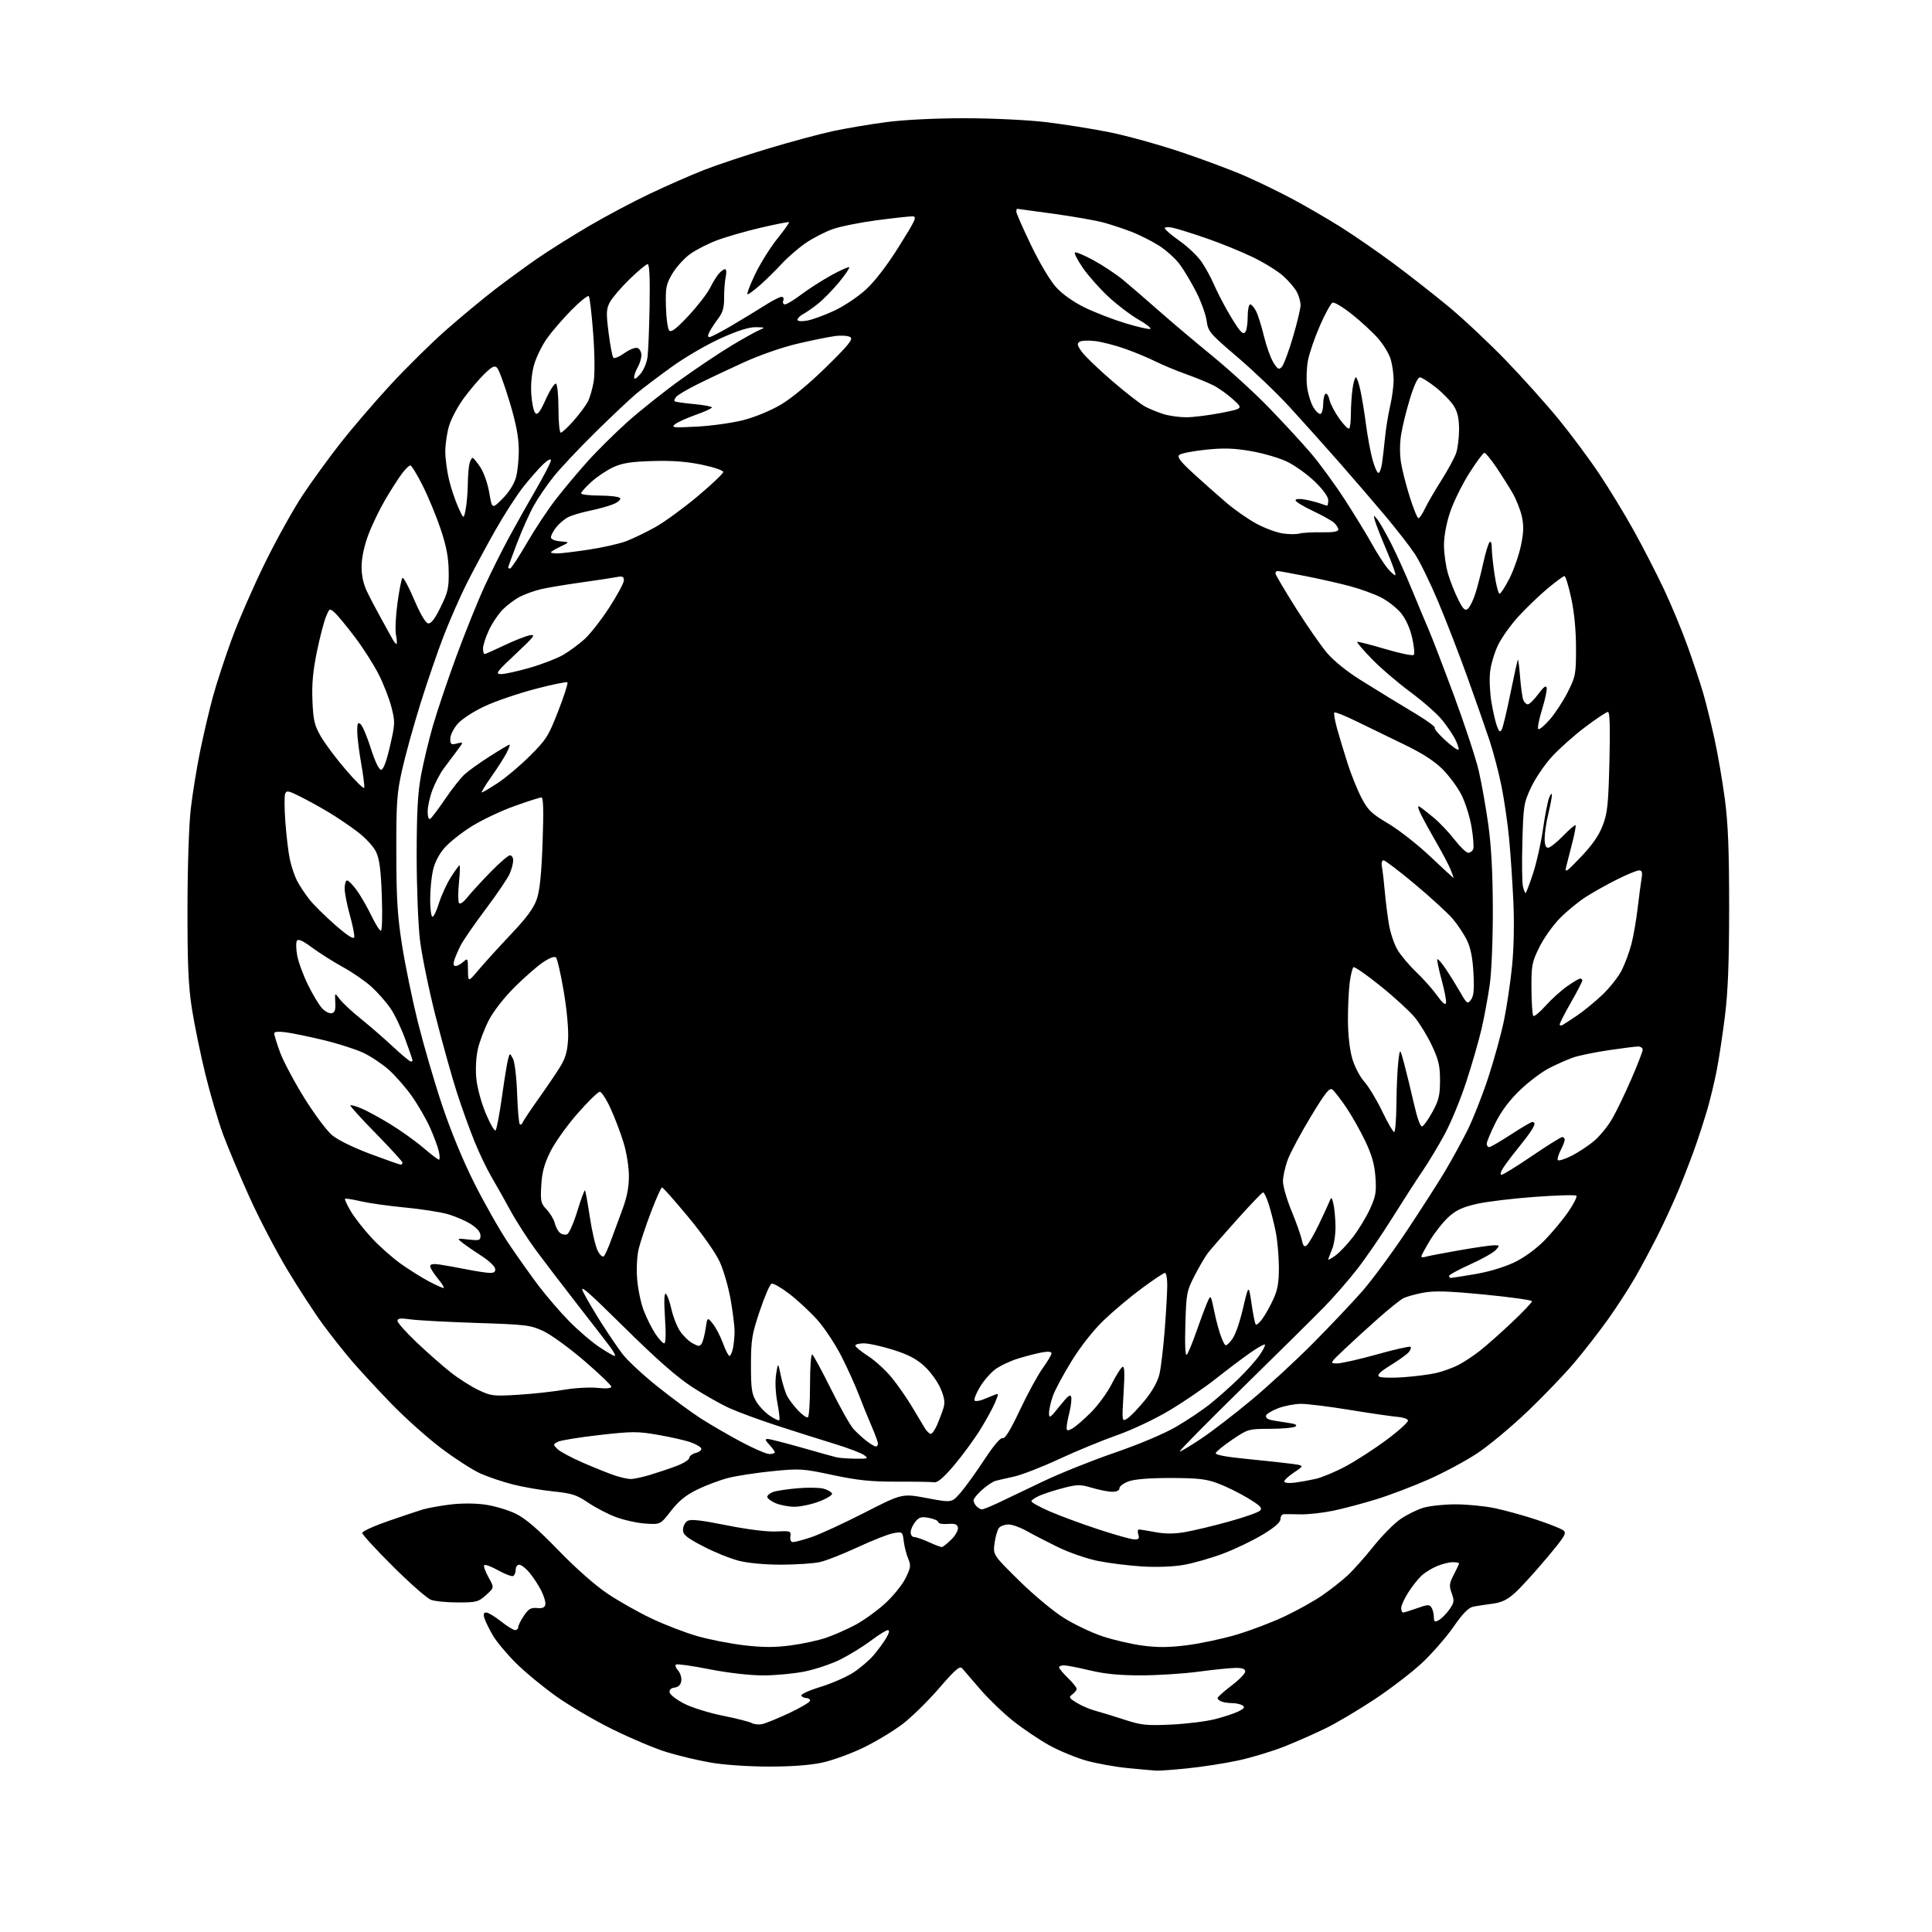 <?xml version="1.0" encoding="UTF-8" standalone="no"?>
<svg 
  version="1.1" 
  xmlns="http://www.w3.org/2000/svg" 
  xmlns:xlink="http://www.w3.org/1999/xlink" 
  xmlns:svg="http://www.w3.org/2000/svg"
  xmlns:rdf="http://www.w3.org/1999/02/22-rdf-syntax-ns#"
  xmlns:cc="http://creativecommons.org/ns#"
  xmlns:dc="http://purl.org/dc/elements/1.1/"
  viewBox="0 0 768 768"
  width="768"
  height="768"
>
<style>svg {background-color: white; }</style>"
<path stroke="none" fill="black" fill-rule="evenodd" d="M459.64,703.86C458.46,703.79 453.47,703.34 448.55,702.87C443.62,702.40 436.20,701.08 432.05,699.94C427.91,698.80 421.22,696.05 417.18,693.83C413.15,691.60 406.62,687.20 402.68,684.06C398.73,680.91 392.83,675.23 389.57,671.42C386.31,667.61 383.11,663.91 382.47,663.18C381.52,662.12 379.72,663.67 373.39,671.00C369.05,676.03 362.57,682.40 359.00,685.17C355.43,687.93 348.41,692.18 343.41,694.62C338.42,697.05 330.99,699.76 326.91,700.65C322.06,701.70 314.67,702.25 305.50,702.24C297.25,702.23 287.75,701.57 282.36,700.63C277.34,699.76 269.46,697.87 264.86,696.45C260.26,695.02 250.65,690.97 243.50,687.44C236.35,683.91 226.23,677.98 221.02,674.26C215.80,670.54 208.59,664.58 205.00,661.00C201.40,657.42 197.29,652.48 195.86,650.00C194.43,647.52 192.94,644.49 192.56,643.25C192.06,641.64 192.27,641.00 193.29,641.00C194.08,641.00 196.69,642.57 199.11,644.49C201.52,646.41 204.06,647.98 204.75,647.99C205.44,648.00 206.00,647.47 206.00,646.81C206.00,646.16 207.01,644.12 208.25,642.28C210.08,639.57 211.06,638.99 213.48,639.22C215.63,639.42 216.56,639.03 216.79,637.83C216.97,636.90 216.21,634.38 215.11,632.21C214.00,630.04 211.91,626.86 210.46,625.13C209.01,623.41 207.19,622.00 206.41,622.00C205.63,622.00 205.00,622.87 205.00,623.94C205.00,625.01 204.57,626.15 204.05,626.47C203.53,626.79 200.86,625.81 198.13,624.28C195.40,622.75 192.86,621.80 192.50,622.17C192.14,622.53 192.89,624.69 194.17,626.96C196.50,631.09 196.50,631.09 193.23,634.04C190.20,636.79 189.42,637.00 182.05,637.00C177.69,637.00 172.86,636.53 171.32,635.95C169.77,635.37 162.99,629.42 156.25,622.72C149.51,616.01 144.00,610.01 144.00,609.37C144.00,608.74 148.61,606.62 154.25,604.67C159.89,602.72 166.08,600.64 168.00,600.06C169.93,599.48 174.80,598.59 178.82,598.09C183.31,597.53 188.72,597.53 192.82,598.10C196.49,598.62 201.95,600.23 204.95,601.69C208.88,603.60 213.65,607.68 221.95,616.25C228.95,623.47 236.69,630.29 241.60,633.57C246.05,636.55 253.93,640.99 259.10,643.43C264.27,645.88 272.37,649.00 277.11,650.36C281.84,651.73 290.26,653.38 295.81,654.03C303.40,654.91 308.01,654.92 314.37,654.07C319.03,653.45 325.36,652.08 328.45,651.02C331.53,649.96 336.72,647.67 339.99,645.93C343.25,644.19 348.53,640.40 351.71,637.52C354.90,634.64 358.59,630.11 359.91,627.47C362.05,623.18 362.17,622.33 361.02,619.58C360.31,617.89 359.51,614.77 359.25,612.66C358.78,608.85 358.74,608.83 355.14,609.47C353.14,609.83 346.77,612.32 341.00,615.02C335.23,617.71 328.48,620.37 326.00,620.93C323.52,621.49 316.64,621.96 310.71,621.98C304.13,621.99 297.49,621.39 293.71,620.43C290.29,619.57 283.90,616.98 279.50,614.68C272.90,611.23 271.50,610.08 271.50,608.11C271.50,606.79 272.27,605.23 273.22,604.63C274.52,603.81 278.35,604.23 288.72,606.30C297.08,607.98 304.86,608.95 308.50,608.78C314.22,608.51 314.49,608.61 314.19,610.75C313.99,612.17 314.40,613.00 315.28,613.00C316.05,613.00 319.34,612.11 322.59,611.03C325.84,609.94 335.28,605.59 343.56,601.36C358.61,593.66 358.61,593.66 368.47,595.52C378.33,597.38 378.33,597.38 381.77,593.44C383.66,591.27 387.92,585.37 391.24,580.33C395.06,574.52 397.75,571.35 398.60,571.68C399.50,572.02 401.70,568.43 405.44,560.49C408.47,554.06 412.54,546.60 414.48,543.90C416.41,541.20 418.00,538.53 418.00,537.95C418.00,537.29 416.62,537.16 414.25,537.59C412.19,537.96 407.90,539.06 404.72,540.04C401.54,541.01 397.39,542.99 395.49,544.44C393.60,545.88 390.85,549.10 389.40,551.58C387.95,554.06 387.05,556.39 387.42,556.75C387.78,557.11 389.30,556.92 390.79,556.33C392.28,555.73 394.32,554.91 395.32,554.49C397.05,553.77 397.06,553.91 395.52,557.62C394.62,559.75 391.93,564.65 389.53,568.50C387.13,572.35 382.50,578.65 379.25,582.50C375.18,587.31 372.73,589.41 371.41,589.22C370.36,589.07 363.65,588.96 356.50,588.98C346.14,589.00 340.96,588.46 331.00,586.34C319.07,583.80 317.98,583.73 307.00,584.82C300.68,585.45 292.80,586.66 289.50,587.50C286.20,588.35 280.68,590.41 277.24,592.09C272.63,594.33 269.87,596.57 266.74,600.59C262.50,606.05 262.50,606.05 256.50,605.64C253.20,605.41 247.91,604.23 244.74,603.03C241.57,601.83 236.62,599.25 233.74,597.29C229.20,594.21 227.33,593.62 219.82,592.85C215.05,592.36 207.85,591.11 203.82,590.08C199.79,589.05 194.03,587.10 191.00,585.75C187.97,584.41 181.00,579.92 175.50,575.79C170.00,571.65 160.98,563.60 155.46,557.88C149.94,552.17 142.91,544.58 139.85,541.00C136.79,537.42 131.61,530.87 128.34,526.44C125.08,522.00 118.73,512.25 114.23,504.76C109.73,497.28 102.94,484.26 99.14,475.83C95.34,467.40 90.64,456.23 88.70,451.00C86.76,445.77 83.58,434.98 81.63,427.00C79.68,419.02 77.28,407.32 76.29,401.00C74.87,391.88 74.51,383.59 74.53,361.00C74.55,344.60 75.10,327.83 75.84,321.50C76.54,315.45 78.22,305.10 79.57,298.50C80.93,291.90 83.20,282.23 84.62,277.00C86.04,271.77 89.42,261.43 92.15,254.00C94.87,246.57 100.86,232.85 105.47,223.50C110.07,214.15 116.85,202.00 120.53,196.50C124.20,191.01 130.87,181.84 135.34,176.12C139.82,170.41 148.70,160.06 155.09,153.12C161.48,146.18 171.61,136.20 177.60,130.94C183.60,125.69 192.32,118.46 197.00,114.87C201.68,111.29 209.10,105.87 213.50,102.83C217.90,99.78 227.00,94.05 233.73,90.09C240.46,86.12 251.48,80.26 258.23,77.06C264.98,73.85 274.71,69.58 279.85,67.57C284.99,65.56 296.47,61.73 305.35,59.06C314.23,56.38 325.79,53.27 331.04,52.14C336.29,51.01 345.87,49.39 352.34,48.54C359.41,47.61 371.76,47.00 383.31,47.00C394.08,47.00 408.19,47.66 415.44,48.51C422.55,49.34 434.03,51.16 440.94,52.55C447.85,53.93 460.72,57.50 469.54,60.46C478.37,63.43 489.84,67.72 495.04,70.00C500.24,72.28 508.77,76.43 514.00,79.23C519.23,82.02 527.76,86.99 532.97,90.26C538.18,93.53 547.63,100.06 553.97,104.76C560.31,109.46 570.25,117.25 576.05,122.07C581.86,126.89 591.98,136.40 598.55,143.20C605.12,150.00 614.54,160.50 619.48,166.53C624.41,172.56 631.69,182.33 635.64,188.24C639.60,194.14 645.81,204.34 649.44,210.89C653.08,217.45 658.46,227.92 661.41,234.16C664.36,240.40 668.63,250.68 670.89,257.00C673.15,263.32 675.92,271.65 677.04,275.50C678.16,279.35 680.17,287.49 681.51,293.60C682.85,299.70 684.71,310.50 685.65,317.60C686.94,327.32 687.36,337.88 687.36,360.50C687.35,382.54 686.91,394.08 685.68,404.00C684.75,411.43 683.29,421.10 682.42,425.50C681.56,429.90 679.94,436.65 678.84,440.50C677.73,444.35 675.56,451.10 674.02,455.50C672.48,459.90 669.54,467.55 667.49,472.50C665.44,477.45 661.73,485.55 659.25,490.50C656.77,495.45 652.69,503.10 650.18,507.50C647.66,511.90 642.71,519.55 639.18,524.50C635.64,529.45 629.59,537.23 625.74,541.78C621.88,546.34 613.53,555.03 607.19,561.09C600.84,567.15 591.90,574.60 587.33,577.64C582.76,580.69 574.00,585.39 567.87,588.10C561.74,590.81 552.40,594.36 547.12,595.99C541.83,597.62 534.12,599.67 530.00,600.53C525.88,601.39 520.02,602.04 517.00,601.97C513.98,601.90 510.94,601.87 510.25,601.92C509.56,601.96 509.00,602.85 509.00,603.89C509.00,605.15 506.67,607.18 501.89,610.06C497.98,612.43 490.89,615.82 486.14,617.61C481.38,619.39 474.36,621.40 470.54,622.07C466.35,622.80 459.78,623.05 454.02,622.69C448.76,622.37 440.87,621.39 436.48,620.51C432.05,619.62 424.94,617.16 420.50,614.99C416.10,612.83 410.48,609.93 408.02,608.54C405.55,607.14 402.34,606.00 400.89,606.00C399.43,606.00 397.74,606.61 397.12,607.35C396.51,608.09 395.71,610.81 395.36,613.39C394.72,618.08 394.72,618.08 405.11,628.32C410.96,634.08 418.78,640.59 423.00,643.21C427.12,645.77 433.98,649.03 438.23,650.45C442.49,651.88 449.62,653.53 454.08,654.13C460.15,654.95 464.62,654.92 471.79,654.01C477.07,653.35 485.92,651.47 491.45,649.83C496.98,648.20 505.61,644.92 510.62,642.55C515.64,640.19 522.39,636.42 525.62,634.19C528.86,631.96 533.36,628.42 535.63,626.32C537.91,624.22 542.54,619.02 545.94,614.76C549.34,610.50 554.17,605.60 556.69,603.87C559.20,602.14 563.30,600.11 565.79,599.36C568.28,598.61 574.04,598.00 578.59,598.00C583.15,598.00 590.16,598.68 594.18,599.52C598.21,600.36 605.60,602.40 610.61,604.05C615.61,605.71 620.47,607.62 621.39,608.30C622.90,609.40 622.18,610.60 614.70,619.51C610.09,625.01 604.49,631.15 602.24,633.18C599.17,635.94 596.95,637.01 593.33,637.49C590.67,637.84 587.28,638.36 585.78,638.64C583.78,639.01 581.63,641.19 577.66,646.87C574.68,651.11 569.03,657.56 565.10,661.20C561.17,664.84 552.90,671.19 546.72,675.30C540.55,679.41 531.90,684.57 527.50,686.76C523.10,688.94 515.45,692.33 510.50,694.29C505.55,696.24 497.23,698.75 492.00,699.86C486.77,700.98 477.84,702.36 472.14,702.94C466.45,703.52 460.82,703.94 459.64,703.86zM303.00,685.35C304.38,685.06 309.21,683.08 313.75,680.96C318.29,678.83 322.00,676.62 322.00,676.05C322.00,675.47 321.35,675.00 320.56,675.00C319.77,675.00 318.85,674.57 318.53,674.05C318.21,673.52 321.58,671.97 326.04,670.61C330.49,669.24 336.37,666.69 339.09,664.94C341.82,663.19 345.50,660.05 347.28,657.97C349.05,655.89 351.31,652.79 352.31,651.09C353.47,649.10 353.70,648.00 352.94,648.00C352.30,648.00 349.22,649.91 346.11,652.25C342.99,654.59 337.53,657.94 333.97,659.71C330.41,661.48 324.03,663.61 319.79,664.46C315.55,665.31 308.13,666.00 303.29,666.00C298.06,665.99 289.46,665.01 282.06,663.56C275.22,662.21 269.22,661.36 268.74,661.66C268.26,661.96 268.61,663.02 269.52,664.02C270.42,665.02 271.01,666.88 270.83,668.17C270.61,669.72 269.72,670.61 268.19,670.83C266.68,671.04 265.99,671.72 266.20,672.80C266.37,673.70 268.99,675.70 272.01,677.25C275.03,678.79 281.93,680.94 287.33,682.02C292.74,683.11 297.92,684.42 298.83,684.94C299.75,685.46 301.62,685.65 303.00,685.35zM465.50,685.55C471.55,685.27 479.43,684.30 483.00,683.39C486.57,682.48 490.80,681.08 492.40,680.27C494.64,679.13 494.98,678.60 493.90,677.91C493.13,677.43 491.30,677.02 489.83,677.02C488.36,677.01 486.45,676.73 485.58,676.39C484.71,676.06 484.00,675.44 484.00,675.01C484.00,674.59 486.48,672.37 489.50,670.09C492.52,667.80 495.00,665.27 495.00,664.47C495.00,663.43 493.89,663.01 491.25,663.02C489.19,663.03 482.55,663.70 476.50,664.51C470.45,665.32 460.10,665.98 453.50,665.98C444.96,665.99 439.10,665.41 433.19,663.99C428.61,662.90 424.00,662.00 422.94,662.00C421.87,662.00 421.00,662.36 421.00,662.80C421.00,663.25 422.57,665.13 424.50,667.00C426.43,668.87 428.00,670.82 428.00,671.34C428.00,671.85 427.23,672.84 426.29,673.53C424.75,674.66 424.92,674.98 428.04,676.90C429.94,678.07 433.30,679.50 435.50,680.08C437.70,680.67 442.88,682.25 447.00,683.60C453.68,685.78 455.71,686.00 465.50,685.55zM571.93,644.04C572.99,643.47 574.86,641.60 576.09,639.88C578.08,637.08 578.18,636.40 577.08,633.34C575.99,630.34 576.10,629.42 577.92,625.93C579.06,623.73 580.00,621.73 580.00,621.47C580.00,621.21 578.86,621.00 577.47,621.00C576.08,621.00 573.27,621.70 571.23,622.55C569.19,623.40 566.45,625.09 565.12,626.30C563.80,627.51 561.43,630.50 559.86,632.95C558.29,635.39 557.00,638.20 557.00,639.20C557.00,640.19 557.34,641.00 557.75,641.00C558.16,641.01 560.66,640.23 563.31,639.29C567.50,637.79 568.23,637.75 569.04,639.03C569.55,639.84 569.98,641.53 569.98,642.79C570.00,644.73 570.29,644.92 571.93,644.04zM374.33,614.98C374.78,614.99 376.50,613.65 378.15,612.00C379.82,610.34 380.99,608.23 380.79,607.25C380.51,605.89 379.60,605.57 376.71,605.79C374.67,605.95 373.00,605.64 373.00,605.09C373.00,604.54 371.35,603.78 369.33,603.40C366.24,602.82 365.36,603.07 363.83,604.97C362.82,606.21 362.00,608.07 362.00,609.11C362.00,610.15 362.63,611.00 363.39,611.00C364.16,611.00 366.74,611.89 369.14,612.98C371.54,614.07 373.87,614.97 374.33,614.98zM450.82,611.93C452.69,611.99 453.01,611.62 452.50,610.00C452.15,608.90 452.26,608.00 452.75,608.00C453.24,608.00 456.18,608.47 459.30,609.05C463.31,609.79 466.79,609.77 471.23,609.00C474.68,608.39 482.45,606.53 488.50,604.85C494.55,603.18 500.10,601.23 500.84,600.53C501.94,599.48 501.10,598.60 496.08,595.55C492.72,593.51 487.39,590.88 484.24,589.70C479.48,587.92 476.29,587.55 465.50,587.53C457.18,587.51 451.15,587.98 448.75,588.83C446.69,589.56 445.00,590.80 445.00,591.58C445.00,592.47 443.95,593.00 442.18,593.00C440.63,593.00 437.02,592.30 434.15,591.45C429.47,590.06 428.32,590.06 423.01,591.42C419.75,592.25 415.49,593.60 413.54,594.42C411.60,595.23 410.00,596.29 410.00,596.77C410.00,597.25 413.26,599.06 417.25,600.79C421.24,602.53 429.90,605.73 436.50,607.90C443.10,610.08 449.54,611.89 450.82,611.93zM390.35,600.00C390.87,600.00 393.82,598.81 396.90,597.36C399.98,595.91 407.90,592.13 414.50,588.95C421.10,585.78 433.93,580.63 443.00,577.51C452.80,574.14 462.75,569.94 467.50,567.18C471.90,564.62 477.98,560.55 481.00,558.13C484.02,555.72 489.10,551.21 492.28,548.12C495.47,545.03 499.25,540.80 500.68,538.73C502.12,536.66 503.08,534.75 502.81,534.48C502.55,534.22 499.90,535.71 496.92,537.80C493.94,539.88 487.82,544.50 483.32,548.06C478.82,551.62 470.50,557.30 464.82,560.69C458.98,564.17 449.95,568.44 444.00,570.52C438.23,572.54 427.88,576.81 421.00,580.00C414.12,583.20 406.02,586.34 403.00,586.99C399.98,587.64 396.68,588.40 395.68,588.68C394.69,588.95 392.32,590.53 390.43,592.19C388.55,593.85 387.00,595.75 387.00,596.40C387.00,597.06 387.54,598.14 388.20,598.80C388.86,599.46 389.83,600.00 390.35,600.00zM315.71,598.96C313.40,598.94 310.04,598.29 308.25,597.51C306.46,596.73 305.00,595.61 305.00,595.02C305.00,594.43 306.01,593.57 307.25,593.11C308.49,592.64 312.88,591.97 317.00,591.61C321.12,591.25 325.82,591.33 327.43,591.78C329.05,592.24 330.54,593.11 330.74,593.71C330.94,594.32 328.59,595.76 325.52,596.91C322.44,598.06 318.03,598.98 315.71,598.96zM514.77,589.37C516.82,589.10 520.52,588.43 523.00,587.88C525.48,587.32 530.88,585.06 535.00,582.85C539.12,580.63 546.46,575.88 551.29,572.28C556.12,568.68 559.91,565.24 559.71,564.62C559.51,564.00 557.58,563.37 555.42,563.21C553.27,563.04 544.77,561.81 536.54,560.46C528.31,559.11 519.54,558.02 517.04,558.05C514.54,558.08 510.51,558.87 508.08,559.80C505.65,560.74 503.49,562.02 503.28,562.67C503.06,563.31 503.70,564.06 504.69,564.33C505.69,564.61 508.71,565.13 511.42,565.50C514.88,565.97 515.92,566.44 514.92,567.07C514.14,567.57 509.60,567.98 504.84,567.98C496.32,568.00 496.08,568.07 489.89,572.25C486.44,574.59 483.45,577.00 483.27,577.61C483.04,578.34 487.30,579.14 495.71,579.96C502.75,580.65 510.75,581.52 513.50,581.89C518.50,582.57 518.50,582.57 514.27,585.41C511.94,586.97 510.26,588.61 510.53,589.06C510.81,589.50 512.72,589.65 514.77,589.37zM250.57,587.93C251.71,587.97 255.08,587.28 258.07,586.39C261.06,585.50 265.86,583.90 268.75,582.82C271.64,581.74 274.00,580.26 274.00,579.54C274.00,578.81 275.16,577.93 276.57,577.57C277.99,577.22 278.97,576.42 278.76,575.79C278.56,575.17 276.61,574.05 274.44,573.29C272.27,572.54 266.47,571.22 261.54,570.37C253.38,568.96 251.29,568.97 238.14,570.46C230.19,571.36 222.81,572.57 221.73,573.15C219.80,574.18 219.80,574.24 221.63,576.05C222.66,577.06 227.32,579.55 232.00,581.57C236.68,583.60 242.30,585.84 244.50,586.56C246.70,587.28 249.43,587.90 250.57,587.93zM340.00,579.85C345.09,579.93 345.35,579.82 343.52,578.44C342.43,577.62 337.03,575.57 331.52,573.89C326.01,572.21 315.88,569.00 309.00,566.76C302.12,564.52 293.64,561.40 290.15,559.84C286.65,558.27 279.90,554.46 275.15,551.37C269.09,547.43 260.99,540.31 248.14,527.62C233.01,512.69 230.15,510.25 231.91,513.75C233.08,516.09 236.26,521.49 238.96,525.75C241.67,530.01 245.44,535.58 247.35,538.11C249.25,540.65 255.47,546.45 261.16,551.01C266.85,555.56 274.62,561.30 278.43,563.76C282.25,566.21 289.49,570.42 294.52,573.11C299.55,575.80 304.64,578.00 305.83,578.00C307.02,578.00 308.00,577.69 308.00,577.31C308.00,576.94 307.02,575.59 305.83,574.31C304.23,572.62 304.04,572.00 305.11,572.00C305.91,572.00 311.95,573.54 318.53,575.41C325.11,577.29 331.40,579.04 332.50,579.30C333.60,579.56 336.98,579.81 340.00,579.85zM468.97,577.00C469.46,577.00 473.39,574.64 477.69,571.75C481.99,568.86 490.90,562.00 497.50,556.50C504.10,551.01 515.08,540.88 521.91,534.00C528.73,527.13 537.56,517.80 541.53,513.27C545.51,508.74 553.54,497.83 559.39,489.02C565.24,480.21 572.10,469.52 574.62,465.25C577.15,460.99 581.03,453.90 583.24,449.50C585.46,445.10 589.22,435.60 591.59,428.39C593.96,421.17 596.81,410.82 597.91,405.39C599.01,399.95 600.44,390.32 601.07,384.00C601.77,377.11 601.98,366.89 601.59,358.50C601.24,350.80 600.48,339.55 599.91,333.50C599.34,327.45 597.98,318.04 596.88,312.59C595.79,307.14 593.61,298.81 592.03,294.09C590.46,289.37 586.50,278.07 583.24,269.00C579.98,259.93 574.75,246.43 571.62,239.00C568.49,231.57 564.36,223.13 562.44,220.23C560.52,217.33 555.28,210.58 550.80,205.23C546.31,199.88 537.90,190.10 532.10,183.50C526.29,176.90 517.50,167.09 512.56,161.71C507.62,156.32 498.33,147.44 491.93,141.98C480.87,132.55 480.25,131.81 479.66,127.54C479.32,125.06 477.50,119.99 475.62,116.27C473.73,112.55 470.78,107.57 469.07,105.22C467.35,102.87 463.59,99.46 460.72,97.65C457.85,95.84 453.02,93.40 450.00,92.22C446.98,91.05 442.02,89.40 439.00,88.55C435.98,87.70 427.00,86.11 419.06,85.01C411.12,83.90 404.48,83.00 404.31,83.00C404.14,83.00 404.00,83.52 404.00,84.16C404.00,84.79 406.67,90.84 409.93,97.61C413.42,104.84 417.55,111.73 419.95,114.33C422.43,117.02 426.88,120.15 431.27,122.28C435.25,124.22 442.45,127.00 447.29,128.47C452.12,129.94 456.59,130.97 457.23,130.76C457.87,130.54 455.78,128.88 452.59,127.05C449.40,125.22 443.96,121.09 440.51,117.86C437.06,114.64 432.54,109.52 430.45,106.50C428.37,103.47 426.95,100.72 427.29,100.38C427.63,100.04 430.96,101.43 434.70,103.47C438.44,105.51 443.75,109.04 446.50,111.31C449.25,113.59 455.59,119.06 460.59,123.47C465.59,127.89 475.16,135.97 481.86,141.44C488.56,146.90 498.66,156.13 504.30,161.94C509.94,167.75 517.44,175.88 520.97,180.00C524.50,184.12 530.60,192.45 534.51,198.50C538.43,204.55 543.30,212.51 545.34,216.19C547.37,219.88 550.21,224.28 551.64,225.99C553.08,227.69 554.46,228.88 554.71,228.62C554.97,228.37 553.39,223.96 551.21,218.83C549.03,213.70 546.95,208.38 546.57,207.00C545.91,204.56 545.93,204.54 547.53,206.50C548.43,207.60 550.93,211.99 553.10,216.25C555.26,220.52 559.00,228.84 561.42,234.75C563.84,240.66 566.80,247.75 568.00,250.50C569.20,253.25 573.69,264.95 577.98,276.50C582.26,288.05 586.70,301.55 587.85,306.50C588.99,311.45 590.70,321.12 591.65,328.00C592.82,336.44 593.39,347.32 593.42,361.50C593.45,373.43 592.91,386.39 592.19,391.50C591.48,396.45 590.02,404.32 588.94,409.00C587.85,413.68 585.13,423.12 582.88,430.00C580.64,436.88 576.78,446.24 574.31,450.82C571.84,455.39 567.92,461.91 565.60,465.32C563.27,468.72 557.85,477.12 553.55,484.00C549.25,490.88 542.93,500.10 539.50,504.50C536.07,508.90 530.17,515.67 526.38,519.55C522.60,523.42 507.93,537.93 493.78,551.80C479.64,565.66 468.47,577.00 468.97,577.00zM348.13,575.00C348.61,575.00 349.00,574.49 349.00,573.88C349.00,573.26 347.90,570.22 346.56,567.13C345.21,564.03 342.90,558.35 341.43,554.50C339.95,550.65 336.78,543.65 334.38,538.95C331.97,534.25 327.72,527.84 324.92,524.69C322.11,521.55 317.14,516.92 313.87,514.40C310.59,511.88 307.37,510.03 306.71,510.28C306.04,510.54 303.93,515.42 302.02,521.12C298.89,530.44 298.54,532.62 298.52,542.50C298.50,551.82 298.81,554.04 300.55,557.00C301.68,558.92 304.12,561.51 305.96,562.75C307.81,564.00 309.53,564.81 309.78,564.55C310.04,564.30 309.69,561.14 309.01,557.54C308.26,553.59 308.07,549.11 308.52,546.25C309.27,541.50 309.27,541.50 310.43,547.00C311.07,550.02 312.19,553.62 312.92,555.00C313.64,556.38 315.61,558.94 317.28,560.71C318.95,562.48 320.70,563.69 321.16,563.40C321.62,563.12 322.00,557.26 322.00,550.38C322.00,543.41 322.39,538.12 322.88,538.43C323.37,538.73 326.73,544.94 330.36,552.24C333.98,559.53 337.98,566.62 339.23,568.00C340.48,569.38 342.80,571.51 344.39,572.75C345.97,573.99 347.66,575.00 348.13,575.00zM370.01,570.00C370.54,570.00 371.70,568.31 372.59,566.25C373.47,564.19 374.59,561.20 375.07,559.61C375.72,557.45 375.42,555.52 373.86,551.89C372.71,549.22 369.85,545.27 367.49,543.10C364.34,540.20 361.06,538.47 355.05,536.58C350.57,535.16 345.34,534.00 343.45,534.00C341.55,534.00 340.00,534.40 340.00,534.90C340.00,535.39 342.28,537.25 345.06,539.04C347.85,540.83 352.09,544.70 354.50,547.66C356.90,550.61 360.54,555.83 362.57,559.26C364.61,562.69 366.90,566.51 367.66,567.75C368.42,568.99 369.48,570.00 370.01,570.00zM426.22,567.88C427.43,567.23 430.77,564.36 433.62,561.51C436.47,558.66 440.19,553.58 441.88,550.23C443.57,546.89 445.49,543.82 446.14,543.41C447.04,542.86 447.15,545.40 446.63,553.98C445.95,565.28 445.95,565.28 448.22,563.79C449.48,562.97 452.60,559.71 455.18,556.54C458.17,552.85 460.24,549.11 460.92,546.14C461.51,543.59 462.44,535.70 463.00,528.60C463.55,521.51 464.00,513.52 464.00,510.85C464.00,508.18 463.59,506.00 463.09,506.00C462.58,506.00 458.42,508.77 453.84,512.17C449.25,515.56 442.45,521.27 438.72,524.86C434.62,528.81 429.59,535.19 425.99,541.02C422.71,546.32 419.35,552.59 418.52,554.95C417.68,557.32 417.00,560.38 417.00,561.76C417.00,563.99 417.47,563.67 421.25,558.93C424.49,554.85 425.57,554.02 425.84,555.40C426.03,556.39 425.69,559.16 425.09,561.54C424.49,563.93 424.00,566.60 424.00,567.48C424.00,568.81 424.36,568.88 426.22,567.88zM206.00,554.44C211.78,554.09 219.95,553.19 224.16,552.46C228.37,551.73 234.33,551.39 237.41,551.70C241.00,552.07 243.00,551.91 243.00,551.23C243.00,550.66 238.16,546.03 232.25,540.94C226.34,535.86 219.03,530.55 216.00,529.13C210.84,526.73 209.19,526.53 189.50,525.89C177.95,525.52 166.14,524.88 163.25,524.48C159.18,523.91 158.00,524.04 158.00,525.07C158.00,525.80 161.49,529.71 165.75,533.74C170.01,537.78 176.07,543.11 179.21,545.57C182.35,548.04 187.30,551.19 190.21,552.57C195.18,554.94 196.14,555.05 206.00,554.44zM558.00,547.46C562.67,547.12 568.52,546.36 571.00,545.77C573.48,545.19 577.30,543.81 579.50,542.72C581.70,541.63 585.74,538.96 588.47,536.80C591.20,534.63 596.94,529.54 601.22,525.47C605.50,521.41 609.00,517.72 609.00,517.27C609.00,516.82 600.56,515.63 590.24,514.63C575.63,513.21 570.21,513.04 565.74,513.87C562.58,514.46 558.98,515.47 557.75,516.13C556.51,516.79 552.15,520.30 548.05,523.92C543.96,527.54 537.88,533.08 534.55,536.23C528.53,541.93 528.52,541.96 531.50,541.98C533.15,541.99 540.27,540.38 547.32,538.41C554.38,536.43 560.41,535.07 560.72,535.38C561.03,535.70 560.70,536.65 560.00,537.51C559.29,538.36 556.05,540.70 552.81,542.70C548.59,545.30 547.29,546.58 548.21,547.21C548.92,547.69 553.33,547.80 558.00,547.46zM244.36,539.00C244.84,539.00 243.97,537.31 242.42,535.25C240.87,533.19 235.05,525.65 229.48,518.50C223.91,511.35 216.61,501.80 213.26,497.28C209.91,492.76 205.27,485.56 202.94,481.28C200.61,477.00 197.25,471.02 195.46,468.00C193.67,464.98 190.64,458.68 188.72,454.00C186.81,449.32 183.61,440.45 181.62,434.28C179.63,428.10 175.80,414.38 173.11,403.78C170.42,393.17 167.64,379.55 166.92,373.50C166.21,367.45 165.63,352.38 165.63,340.00C165.64,323.16 166.07,315.20 167.34,308.34C168.27,303.30 170.39,294.45 172.04,288.67C173.70,282.90 177.92,270.37 181.43,260.83C184.94,251.30 189.99,238.78 192.66,233.00C195.33,227.22 199.72,218.45 202.41,213.50C205.09,208.55 209.93,199.96 213.15,194.41C216.37,188.86 219.00,183.71 219.00,182.97C219.00,182.19 217.71,182.85 215.91,184.56C214.21,186.18 210.67,190.20 208.05,193.50C205.43,196.80 200.35,204.69 196.76,211.04C193.17,217.39 188.10,226.83 185.48,232.03C182.87,237.23 178.78,246.55 176.39,252.73C174.00,258.91 169.83,271.06 167.12,279.74C164.41,288.41 161.14,300.23 159.85,306.00C157.76,315.35 157.50,318.96 157.54,339.00C157.57,357.41 157.99,364.13 159.86,375.96C161.12,383.91 163.95,397.64 166.15,406.46C168.36,415.28 172.62,429.93 175.64,439.00C179.01,449.15 183.93,461.12 188.43,470.10C192.45,478.13 198.58,488.93 202.04,494.10C205.51,499.27 210.95,506.95 214.14,511.16C217.34,515.37 222.81,521.72 226.31,525.27C229.81,528.82 235.10,533.36 238.07,535.36C241.04,537.36 243.87,539.00 244.36,539.00zM289.98,539.00C290.40,539.00 291.03,537.59 291.38,535.88C291.72,534.16 292.00,531.12 292.00,529.12C292.00,527.13 291.29,521.49 290.44,516.59C289.58,511.69 287.63,504.94 286.10,501.59C284.50,498.06 279.22,490.56 273.57,483.75C268.21,477.29 263.52,472.01 263.16,472.02C262.80,472.03 260.84,476.42 258.80,481.77C256.77,487.12 254.57,493.67 253.92,496.33C253.22,499.13 252.95,504.17 253.27,508.33C253.57,512.27 254.73,517.92 255.86,520.88C256.99,523.84 259.06,528.00 260.47,530.13C261.88,532.26 263.47,534.00 264.02,534.00C264.65,534.00 264.77,530.33 264.34,523.84C263.91,517.22 264.02,513.90 264.67,514.30C265.22,514.63 266.21,517.38 266.89,520.39C267.56,523.41 269.11,527.35 270.33,529.16C271.55,530.97 273.78,533.14 275.30,533.97C277.66,535.28 278.18,535.30 278.94,534.08C279.42,533.31 280.13,530.61 280.51,528.09C281.20,523.51 281.20,523.51 283.41,526.29C284.63,527.82 286.43,531.30 287.42,534.03C288.40,536.77 289.55,539.00 289.98,539.00zM471.78,538.50C472.30,537.95 473.98,533.92 475.50,529.54C477.03,525.16 478.96,519.98 479.78,518.04C481.29,514.50 481.29,514.50 482.72,521.45C483.50,525.28 484.82,530.00 485.64,531.95C487.13,535.50 487.13,535.50 489.42,532.87C490.87,531.20 492.55,526.65 494.04,520.37C496.37,510.50 496.37,510.50 497.50,518.23C498.12,522.48 498.88,526.22 499.20,526.53C499.52,526.85 500.75,525.76 501.93,524.10C503.11,522.44 505.05,518.93 506.25,516.29C507.92,512.60 508.41,509.66 508.37,503.50C508.34,499.10 507.77,492.80 507.09,489.50C506.42,486.20 505.19,481.36 504.36,478.75C503.52,476.14 502.51,474.00 502.12,474.00C501.72,474.00 497.07,478.84 491.78,484.75C486.49,490.66 481.29,496.62 480.22,498.00C479.14,499.38 476.76,503.43 474.92,507.00C471.72,513.22 471.56,514.07 471.20,526.50C470.96,534.74 471.17,539.13 471.78,538.50zM176.31,512.00C176.77,512.00 175.76,510.32 174.07,508.27C172.38,506.22 171.00,504.00 171.00,503.34C171.00,502.51 172.18,502.30 174.75,502.67C176.81,502.97 181.65,503.84 185.50,504.60C189.35,505.37 193.55,506.00 194.82,506.00C196.50,506.00 197.05,505.51 196.81,504.25C196.63,503.29 194.23,501.06 191.49,499.30C188.75,497.54 185.38,495.22 184.00,494.15C181.50,492.19 181.50,492.19 186.25,492.73C190.59,493.21 191.00,493.08 191.00,491.14C191.00,489.77 189.63,488.16 187.12,486.58C184.98,485.23 180.82,483.44 177.87,482.61C174.92,481.78 167.29,480.60 160.93,480.00C154.56,479.40 146.69,478.28 143.44,477.53C140.18,476.77 137.35,476.32 137.14,476.53C136.93,476.74 137.95,478.94 139.40,481.42C140.86,483.91 144.59,488.69 147.70,492.05C150.81,495.41 156.09,500.09 159.43,502.45C162.77,504.81 167.75,507.93 170.49,509.37C173.24,510.82 175.86,512.00 176.31,512.00zM576.75,508.00C577.16,508.00 581.55,507.30 586.50,506.46C591.87,505.55 598.12,503.66 602.00,501.79C606.00,499.86 610.62,496.49 614.00,493.04C617.02,489.95 621.26,484.85 623.42,481.71C625.57,478.57 627.02,475.69 626.64,475.31C626.27,474.93 618.80,475.14 610.06,475.78C601.32,476.42 590.93,477.67 586.97,478.58C581.49,479.82 578.84,481.05 575.89,483.72C573.75,485.65 570.43,489.82 568.50,492.99C566.58,496.17 565.00,499.07 565.00,499.45C565.00,499.83 565.79,499.89 566.75,499.58C567.71,499.28 573.67,498.13 580.00,497.03C586.33,495.92 592.58,495.02 593.90,495.01C596.21,495.00 596.24,495.08 594.58,496.91C593.62,497.97 589.06,500.54 584.42,502.62C579.79,504.71 576.00,506.77 576.00,507.21C576.00,507.64 576.34,508.00 576.75,508.00zM530.85,499.11C532.41,497.99 535.54,494.68 537.81,491.75C540.07,488.82 543.12,483.80 544.58,480.60C546.89,475.56 547.19,473.84 546.76,467.94C546.40,462.89 545.35,459.16 542.71,453.61C540.76,449.49 537.37,443.49 535.18,440.27C533.00,437.05 530.55,433.87 529.75,433.20C528.52,432.18 527.14,433.88 521.11,443.81C517.17,450.31 513.06,457.97 511.97,460.83C510.89,463.68 510.00,467.62 510.00,469.57C510.00,471.52 511.52,476.80 513.38,481.31C515.24,485.81 517.08,490.98 517.47,492.80C518.02,495.37 518.47,495.86 519.49,495.01C520.21,494.41 522.37,490.68 524.28,486.71C526.19,482.74 528.10,478.60 528.53,477.50C529.23,475.71 529.39,475.82 530.04,478.50C530.44,480.15 530.82,484.10 530.88,487.28C530.95,490.46 530.33,494.68 529.50,496.65C528.67,498.63 528.00,500.44 528.00,500.69C528.00,500.94 529.28,500.22 530.85,499.11zM240.06,499.34C240.55,498.85 241.84,495.98 242.92,492.97C244.01,489.96 246.04,484.44 247.45,480.70C249.20,476.03 250.00,471.93 250.00,467.56C250.00,463.99 249.09,458.20 247.92,454.36C246.78,450.58 244.46,444.46 242.77,440.75C241.08,437.04 239.13,434.00 238.43,434.00C237.72,434.00 233.73,437.90 229.56,442.66C225.38,447.42 220.52,454.25 218.76,457.84C216.33,462.76 215.45,466.06 215.16,471.26C214.80,477.55 214.99,478.38 217.31,480.82C218.71,482.30 220.16,484.72 220.53,486.21C220.89,487.70 221.82,489.44 222.59,490.07C223.35,490.70 224.62,490.98 225.41,490.67C226.20,490.37 228.03,486.22 229.48,481.46C230.94,476.69 232.31,472.98 232.53,473.20C232.76,473.42 233.63,478.23 234.48,483.88C235.33,489.52 236.73,495.51 237.60,497.19C238.52,498.97 239.54,499.86 240.06,499.34zM596.87,467.00C597.48,467.00 602.94,463.62 609.00,459.50C615.06,455.38 620.47,452.00 621.01,452.00C621.55,452.00 622.00,452.47 622.00,453.05C622.00,453.63 621.30,455.46 620.44,457.12C619.58,458.78 619.02,460.57 619.20,461.09C619.37,461.62 621.79,460.91 624.58,459.52C627.36,458.14 631.49,455.41 633.76,453.47C636.03,451.53 639.26,447.54 640.94,444.60C642.63,441.66 646.03,434.59 648.50,428.89C650.98,423.19 653.00,417.96 653.00,417.26C653.00,416.57 652.18,416.00 651.18,416.00C650.17,416.00 644.82,416.68 639.29,417.50C633.75,418.33 627.45,419.63 625.29,420.40C623.13,421.16 618.93,423.02 615.96,424.52C612.99,426.03 607.72,429.98 604.26,433.31C600.06,437.34 596.80,441.68 594.48,446.31C592.57,450.14 591.00,453.88 591.00,454.63C591.00,455.39 591.44,456.00 591.97,456.00C592.50,456.00 596.38,453.75 600.60,451.00C604.81,448.25 608.65,446.00 609.13,446.00C609.61,446.00 610.00,446.35 610.00,446.78C610.00,447.21 609.24,448.67 608.32,450.03C607.40,451.39 604.99,454.52 602.98,457.00C600.96,459.48 598.51,462.74 597.54,464.25C596.51,465.85 596.23,467.00 596.87,467.00zM159.25,462.96C159.66,462.98 160.00,462.63 160.00,462.18C160.00,461.74 155.24,456.52 149.43,450.59C143.61,444.66 139.04,439.62 139.27,439.39C139.50,439.16 141.45,439.70 143.60,440.59C145.74,441.48 150.88,444.26 155.00,446.78C159.12,449.29 165.05,453.52 168.17,456.17C171.29,458.83 174.14,461.00 174.50,461.00C174.86,461.00 174.84,459.54 174.46,457.75C174.07,455.96 172.47,451.64 170.90,448.15C169.33,444.66 166.02,438.97 163.55,435.51C161.08,432.05 156.96,427.37 154.40,425.12C151.84,422.87 147.36,419.89 144.43,418.51C141.51,417.13 134.48,414.87 128.81,413.50C123.14,412.13 116.36,410.72 113.75,410.37C110.62,409.96 109.00,410.11 109.00,410.83C109.00,411.42 110.03,414.76 111.30,418.24C112.56,421.72 116.87,429.84 120.86,436.28C124.86,442.73 129.87,449.46 131.99,451.24C134.27,453.15 140.46,456.19 147.17,458.70C153.40,461.02 158.84,462.94 159.25,462.96zM197.01,449.33C197.43,448.87 198.56,442.92 199.52,436.10C200.47,429.27 201.57,422.52 201.95,421.10C202.65,418.50 202.65,418.50 203.90,420.83C204.61,422.14 205.33,428.18 205.56,434.73C205.79,441.10 206.26,446.57 206.62,446.90C206.98,447.23 207.46,446.97 207.70,446.32C207.93,445.68 210.78,441.40 214.03,436.82C217.29,432.25 221.19,426.48 222.70,424.02C224.79,420.63 225.55,417.95 225.83,413.01C226.04,409.20 225.32,401.28 224.08,394.02C222.92,387.17 221.54,381.14 221.02,380.62C220.43,380.03 218.49,380.75 215.79,382.57C213.43,384.17 208.34,388.63 204.47,392.49C200.40,396.55 196.13,402.03 194.34,405.50C192.64,408.80 190.68,413.92 189.99,416.88C189.25,420.07 188.98,424.86 189.33,428.61C189.67,432.25 191.26,438.18 193.08,442.55C194.83,446.73 196.59,449.78 197.01,449.33zM554.20,450.00C554.64,450.00 555.04,444.94 555.10,438.75C555.15,432.56 555.49,425.02 555.85,422.00C556.50,416.50 556.50,416.50 558.23,423.00C559.18,426.57 560.91,433.69 562.07,438.80C563.40,444.63 564.62,447.97 565.35,447.74C565.98,447.53 567.83,444.92 569.46,441.93C571.94,437.38 572.42,435.36 572.43,429.50C572.43,423.71 571.88,421.32 569.25,415.71C567.50,411.97 564.42,406.91 562.42,404.46C560.41,402.02 554.29,396.40 548.81,391.99C543.33,387.58 538.49,384.20 538.04,384.47C537.60,384.75 536.91,387.57 536.51,390.74C536.11,393.91 535.80,400.67 535.83,405.77C535.85,411.32 536.54,417.34 537.53,420.76C538.46,423.96 540.58,428.03 542.35,430.01C544.08,431.96 547.28,437.26 549.45,441.78C551.62,446.30 553.76,450.00 554.20,450.00zM163.25,421.96C163.66,421.98 164.00,421.79 164.00,421.53C164.00,421.27 162.69,417.48 161.09,413.10C159.50,408.72 156.85,403.18 155.20,400.79C153.56,398.41 150.23,394.62 147.80,392.38C145.37,390.14 140.26,386.60 136.44,384.50C132.62,382.41 127.09,378.91 124.13,376.73C120.37,373.94 118.55,373.12 118.03,373.96C117.62,374.61 117.67,377.26 118.14,379.83C118.61,382.40 120.54,387.65 122.43,391.50C124.32,395.35 126.84,399.54 128.03,400.81C129.21,402.07 130.93,402.96 131.84,402.77C133.10,402.51 133.45,401.46 133.28,398.46C133.07,394.50 133.07,394.50 135.07,397.19C136.18,398.67 139.87,402.12 143.29,404.86C146.71,407.60 152.43,412.56 156.00,415.88C159.57,419.21 162.84,421.94 163.25,421.96zM621.25,407.39C621.94,406.99 624.52,405.30 627.00,403.63C629.48,401.96 633.91,398.32 636.86,395.55C639.81,392.77 643.30,388.37 644.62,385.77C645.94,383.16 647.69,378.46 648.50,375.32C649.32,372.18 650.44,365.76 650.99,361.05C651.55,356.35 652.24,351.04 652.54,349.25C652.97,346.73 652.74,346.00 651.52,346.00C650.66,346.00 646.70,347.64 642.73,349.63C638.75,351.63 633.21,354.73 630.42,356.52C627.62,358.30 623.04,362.05 620.24,364.85C617.44,367.65 613.71,372.88 611.94,376.47C608.94,382.56 608.73,383.69 608.78,393.09C608.82,398.64 609.15,403.47 609.52,403.84C609.89,404.20 612.06,402.41 614.35,399.85C616.63,397.30 620.48,393.81 622.90,392.10C625.32,390.40 627.68,389.00 628.15,389.00C628.62,389.00 629.00,389.35 629.00,389.77C629.00,390.20 626.98,394.10 624.50,398.44C622.02,402.79 620.00,406.74 620.00,407.23C620.00,407.72 620.56,407.79 621.25,407.39zM574.82,398.65C574.99,397.77 574.19,393.61 573.03,389.39C571.88,385.18 571.13,381.54 571.37,381.30C571.61,381.06 573.12,382.80 574.72,385.18C576.32,387.56 578.90,391.71 580.46,394.42C583.13,399.08 583.36,399.23 584.73,397.42C585.84,395.96 586.07,393.42 585.72,386.84C585.40,380.78 584.62,376.84 583.13,373.76C581.95,371.33 579.40,367.49 577.46,365.23C575.52,362.96 568.80,356.80 562.54,351.55C556.27,346.30 550.62,342.00 549.99,342.00C549.28,342.00 549.04,343.04 549.36,344.75C549.64,346.26 550.16,350.65 550.49,354.50C550.83,358.35 551.57,364.20 552.13,367.50C552.69,370.80 554.20,375.30 555.49,377.50C556.77,379.70 560.13,383.69 562.94,386.37C565.75,389.05 569.50,393.26 571.27,395.74C573.46,398.79 574.60,399.72 574.82,398.65zM190.28,385.50C192.60,382.75 198.37,376.41 203.10,371.40C209.40,364.75 212.16,360.99 213.39,357.40C214.58,353.91 215.25,347.38 215.69,334.75C216.14,321.98 216.00,317.00 215.20,317.00C214.58,317.00 209.77,318.54 204.49,320.43C199.21,322.31 191.56,325.94 187.49,328.48C183.41,331.02 178.51,334.92 176.60,337.16C174.40,339.73 172.73,343.04 172.06,346.16C171.48,348.88 171.00,353.97 171.00,357.49C171.00,361.01 171.37,364.11 171.83,364.40C172.29,364.68 173.46,362.34 174.43,359.20C175.40,356.07 177.55,351.36 179.20,348.75C180.86,346.14 182.41,344.00 182.66,344.00C182.92,344.00 182.82,347.11 182.44,350.90C182.07,354.70 182.07,358.30 182.44,358.91C182.86,359.59 184.11,358.77 185.73,356.75C187.17,354.96 191.29,350.46 194.90,346.75C198.50,343.04 202.02,340.00 202.72,340.00C203.43,340.00 204.00,340.91 204.00,342.03C204.00,343.15 203.38,345.51 202.63,347.28C201.87,349.05 197.58,355.39 193.09,361.37C188.59,367.35 184.09,373.88 183.09,375.87C182.08,377.87 180.94,380.51 180.56,381.75C180.10,383.25 180.28,384.00 181.10,384.00C181.79,384.00 183.17,383.26 184.17,382.35C185.92,380.76 186.00,380.91 186.03,385.60C186.07,390.50 186.07,390.50 190.28,385.50zM140.81,372.54C140.99,371.74 140.20,367.78 139.06,363.73C137.93,359.68 137.00,354.94 137.00,353.19C137.00,351.43 137.45,350.00 137.99,350.00C138.54,350.00 140.27,351.77 141.84,353.93C143.40,356.10 145.99,360.59 147.59,363.92C149.19,367.25 150.90,369.98 151.39,369.99C151.89,369.99 152.06,363.97 151.78,356.20C151.41,345.84 150.84,341.47 149.51,338.66C148.49,336.52 145.31,333.07 142.11,330.64C139.03,328.29 133.80,324.76 130.50,322.80C127.20,320.83 122.13,318.04 119.23,316.59C114.63,314.28 113.88,314.15 113.35,315.54C113.01,316.41 113.05,321.49 113.44,326.82C113.83,332.14 114.62,338.75 115.19,341.50C115.77,344.25 117.05,348.07 118.02,350.00C119.00,351.93 121.22,355.30 122.96,357.50C124.70,359.70 129.36,364.31 133.31,367.75C138.15,371.96 140.60,373.52 140.81,372.54zM606.44,355.00C606.66,355.00 607.99,351.51 609.40,347.25C610.81,342.99 612.60,335.00 613.38,329.50C614.16,324.00 615.27,318.38 615.84,317.00C616.41,315.62 616.89,315.18 616.90,316.00C616.92,316.82 616.28,320.20 615.48,323.50C614.68,326.80 614.02,331.19 614.02,333.25C614.01,335.78 614.45,337.00 615.38,337.00C616.14,337.00 618.82,334.88 621.34,332.29C623.86,329.70 626.09,327.79 626.31,328.04C626.53,328.29 625.94,331.43 625.01,335.00C624.08,338.57 622.99,342.85 622.59,344.50C621.95,347.19 622.55,346.79 628.39,340.69C632.92,335.95 635.57,332.14 637.09,328.19C639.00,323.24 639.34,319.94 639.77,302.75C640.10,289.13 639.92,283.00 639.19,283.00C638.60,283.00 634.54,285.70 630.16,289.00C625.79,292.29 619.84,297.58 616.94,300.75C614.04,303.91 610.30,309.43 608.62,313.00C605.73,319.17 605.56,320.27 605.17,334.70C604.94,343.06 605.05,351.05 605.40,352.45C605.75,353.85 606.22,355.00 606.44,355.00zM577.76,348.96C577.91,348.98 577.38,347.44 576.58,345.54C575.79,343.64 573.36,339.03 571.19,335.29C569.03,331.56 566.26,326.54 565.05,324.15C563.74,321.54 563.39,320.11 564.18,320.58C564.90,321.02 567.44,322.98 569.81,324.94C572.18,326.90 575.95,330.86 578.18,333.75C580.42,336.64 582.88,339.00 583.65,339.00C584.43,339.00 585.32,338.34 585.63,337.53C585.94,336.72 585.64,332.78 584.97,328.78C584.30,324.78 582.50,319.02 580.97,316.00C579.44,312.98 576.03,308.35 573.39,305.73C570.10,302.46 565.28,299.37 558.05,295.89C552.25,293.09 543.78,288.98 539.23,286.75C534.69,284.52 530.73,282.94 530.43,283.24C530.13,283.54 530.62,286.42 531.51,289.64C532.41,292.86 534.29,299.10 535.70,303.50C537.10,307.90 539.59,314.05 541.22,317.17C543.81,322.10 545.20,323.44 551.85,327.38C556.06,329.88 563.55,335.74 568.50,340.42C573.45,345.09 577.62,348.94 577.76,348.96zM171.02,325.49C171.57,325.14 174.23,321.63 176.91,317.68C179.59,313.73 183.07,309.31 184.64,307.86C186.21,306.41 190.77,303.15 194.76,300.61C198.75,298.07 202.25,296.00 202.54,296.00C202.82,296.00 202.31,297.46 201.40,299.25C200.49,301.04 197.76,305.31 195.32,308.75C192.89,312.19 191.18,315.00 191.53,315.00C191.88,315.00 194.71,313.33 197.83,311.29C200.95,309.25 206.69,304.41 210.59,300.54C217.11,294.06 218.02,292.64 221.91,282.65C224.23,276.68 225.88,271.55 225.57,271.24C225.26,270.92 219.49,272.11 212.75,273.88C206.01,275.65 196.99,278.73 192.69,280.73C188.25,282.80 183.61,285.82 181.94,287.72C180.32,289.57 179.00,292.22 179.00,293.64C179.00,295.93 179.30,296.14 181.66,295.55C184.33,294.88 184.33,294.88 181.66,298.44C180.20,300.40 177.84,303.55 176.43,305.44C175.01,307.33 172.99,311.16 171.93,313.95C170.87,316.74 170.00,320.62 170.00,322.57C170.00,324.72 170.40,325.87 171.02,325.49zM144.78,313.17C144.96,312.63 144.41,308.21 143.55,303.35C142.70,298.48 142.00,292.76 142.00,290.63C142.00,287.48 142.26,286.97 143.35,287.88C144.10,288.50 145.93,292.83 147.41,297.50C149.07,302.70 150.65,306.00 151.49,306.00C152.39,306.00 153.59,302.83 155.02,296.63C157.07,287.75 157.10,286.96 155.62,281.17C154.76,277.81 152.50,271.96 150.58,268.17C148.67,264.37 144.44,257.72 141.17,253.39C137.90,249.05 134.28,244.65 133.12,243.60C131.03,241.72 131.01,241.73 129.56,245.20C128.76,247.13 127.14,253.38 125.96,259.10C124.41,266.65 123.92,271.98 124.20,278.54C124.52,286.35 124.98,288.30 127.54,292.75C129.17,295.58 133.64,301.56 137.48,306.02C141.31,310.49 144.60,313.70 144.78,313.17zM579.81,297.97C579.98,297.51 579.36,295.64 578.44,293.82C577.51,291.99 575.16,288.54 573.22,286.15C571.28,283.75 565.60,278.76 560.60,275.06C555.59,271.35 548.71,265.45 545.31,261.93C541.90,258.42 539.29,255.38 539.50,255.17C539.70,254.96 544.68,256.22 550.56,257.97C556.44,259.72 561.58,260.78 561.99,260.32C562.40,259.87 562.10,256.78 561.34,253.45C560.47,249.66 558.80,246.00 556.87,243.66C555.18,241.61 551.62,238.83 548.96,237.48C546.30,236.13 540.83,234.14 536.81,233.06C532.79,231.97 524.84,230.17 519.14,229.04C513.45,227.92 508.38,227.00 507.89,227.00C507.40,227.00 507.00,227.41 507.00,227.92C507.00,228.43 510.65,234.61 515.10,241.67C519.56,248.73 525.18,256.82 527.60,259.66C530.19,262.70 535.61,267.06 540.75,270.26C545.56,273.25 550.91,276.55 552.63,277.60C554.36,278.64 559.19,281.57 563.36,284.10C567.54,286.64 570.68,288.98 570.35,289.32C570.01,289.66 571.93,291.93 574.62,294.37C577.30,296.81 579.64,298.43 579.81,297.97zM596.98,290.00C597.44,289.18 598.99,282.68 600.43,275.56C601.87,268.44 603.20,262.47 603.38,262.29C603.56,262.11 603.96,265.23 604.27,269.23C604.58,273.23 605.15,277.29 605.53,278.25C605.90,279.21 606.73,279.99 607.36,279.98C607.99,279.96 609.85,278.12 611.50,275.89C613.62,273.02 614.60,272.30 614.83,273.43C615.01,274.32 614.17,278.21 612.97,282.08C611.78,285.96 611.10,289.44 611.48,289.81C611.86,290.19 613.93,288.47 616.08,286.00C618.24,283.52 621.46,278.58 623.25,275.02C626.33,268.87 626.50,267.96 626.49,257.52C626.48,250.50 625.79,243.33 624.58,237.75C623.54,232.94 622.33,229.00 621.90,229.00C621.46,229.00 618.49,231.18 615.30,233.84C612.11,236.50 606.96,241.42 603.85,244.79C600.74,248.15 597.00,253.35 595.54,256.34C594.08,259.32 592.62,264.23 592.31,267.25C592.00,270.26 592.27,275.73 592.91,279.39C593.54,283.05 594.53,287.27 595.10,288.77C595.93,290.94 596.31,291.19 596.98,290.00zM199.14,267.96C200.59,267.98 205.76,266.85 210.64,265.44C215.51,264.03 221.47,261.73 223.87,260.32C226.28,258.92 230.07,256.13 232.30,254.13C234.53,252.14 238.98,246.46 242.18,241.53C245.38,236.59 248.00,231.72 248.00,230.70C248.00,229.21 247.46,228.95 245.25,229.38C243.74,229.68 237.32,230.65 231.00,231.54C224.68,232.42 217.47,233.63 215.00,234.22C212.53,234.81 208.86,236.11 206.87,237.11C204.87,238.11 201.76,240.39 199.96,242.19C198.17,243.99 195.64,247.72 194.36,250.48C193.07,253.24 192.02,256.51 192.01,257.75C192.00,258.99 192.27,260.00 192.61,260.00C192.95,260.00 196.43,258.46 200.36,256.58C204.29,254.70 208.85,252.89 210.50,252.56C213.14,252.04 212.47,252.94 205.00,259.95C197.35,267.13 196.76,267.93 199.14,267.96zM157.58,256.00C157.86,256.00 157.79,254.38 157.41,252.40C157.04,250.42 157.31,244.68 158.01,239.65C158.70,234.62 159.58,230.15 159.96,229.73C160.33,229.30 162.41,233.12 164.57,238.22C167.00,243.93 169.13,247.60 170.16,247.79C171.34,248.02 172.78,246.17 175.15,241.35C178.09,235.38 178.47,233.70 178.36,227.04C178.28,221.50 177.43,217.06 175.16,210.30C173.46,205.24 170.25,197.47 168.02,193.05C165.80,188.62 163.59,185.00 163.11,185.00C162.63,185.00 161.13,186.46 159.79,188.25C158.44,190.04 155.48,194.65 153.21,198.50C150.94,202.35 147.90,208.65 146.45,212.50C144.82,216.80 143.78,221.62 143.74,225.00C143.70,228.66 144.40,232.01 145.82,235.00C147.00,237.47 149.47,242.20 151.31,245.50C153.15,248.80 155.20,252.51 155.86,253.75C156.53,254.99 157.30,256.00 157.58,256.00zM583.50,242.00C584.27,241.37 585.57,238.74 586.41,236.17C587.24,233.60 588.67,228.12 589.57,224.00C590.47,219.88 591.62,216.07 592.11,215.55C592.64,214.98 593.00,215.86 593.00,217.76C593.00,219.50 593.50,224.31 594.12,228.46C594.74,232.61 595.63,236.00 596.11,236.00C596.58,236.00 598.36,233.24 600.07,229.87C601.77,226.49 603.81,220.65 604.59,216.89C605.69,211.64 605.77,208.93 604.95,205.27C604.37,202.65 602.71,198.47 601.28,196.00C599.85,193.53 596.93,188.91 594.80,185.75C592.67,182.59 590.54,180.00 590.06,180.00C589.59,180.00 586.89,183.64 584.06,188.09C581.24,192.55 577.82,199.49 576.46,203.52C574.95,208.01 574.00,213.14 574.00,216.74C574.00,219.99 574.73,225.08 575.61,228.07C576.50,231.06 578.32,235.67 579.67,238.33C581.64,242.23 582.38,242.93 583.50,242.00zM202.77,226.00C203.20,226.00 206.16,221.50 209.35,216.00C212.54,210.50 217.67,202.74 220.74,198.75C223.82,194.76 229.52,187.94 233.41,183.60C237.31,179.25 244.60,172.03 249.61,167.55C254.63,163.08 264.08,155.57 270.61,150.88C277.15,146.18 286.37,140.02 291.10,137.19C295.83,134.36 300.78,131.61 302.10,131.09C304.24,130.23 304.07,130.12 300.47,130.06C297.74,130.02 293.24,131.44 286.56,134.45C281.13,136.89 272.42,141.96 267.21,145.70C262.00,149.44 255.66,154.23 253.12,156.34C250.58,158.45 243.18,165.42 236.67,171.84C230.16,178.25 222.68,186.20 220.05,189.50C217.42,192.80 213.88,197.97 212.19,201.00C210.49,204.03 207.51,210.70 205.55,215.84C203.60,220.97 202.00,225.36 202.00,225.59C202.00,225.81 202.35,226.00 202.77,226.00zM221.51,220.00C222.89,220.00 228.50,219.33 233.99,218.50C239.48,217.68 246.20,216.15 248.93,215.12C251.66,214.08 256.87,211.57 260.52,209.53C264.16,207.49 271.73,201.97 277.32,197.28C282.92,192.58 287.50,188.23 287.50,187.62C287.50,187.00 283.68,185.70 279.00,184.73C273.01,183.48 267.25,183.04 259.50,183.27C250.96,183.51 247.47,184.05 243.88,185.68C241.34,186.83 237.40,189.45 235.13,191.50C232.86,193.55 231.00,195.63 231.00,196.12C231.00,196.60 234.35,197.00 238.44,197.00C242.53,197.00 246.17,197.46 246.51,198.02C246.86,198.58 245.65,199.66 243.82,200.41C241.99,201.17 237.80,202.33 234.50,203.01C231.20,203.68 227.30,204.84 225.84,205.59C224.37,206.35 222.24,208.15 221.09,209.61C219.94,211.08 219.00,212.86 219.00,213.57C219.00,214.36 220.49,215.00 222.75,215.19C226.50,215.50 226.50,215.50 222.75,217.30C220.69,218.29 219.00,219.30 219.00,219.55C219.00,219.80 220.13,220.00 221.51,220.00zM516.50,212.10C517.60,211.77 521.54,211.55 525.25,211.60C529.89,211.68 532.00,211.33 532.00,210.51C532.00,209.85 531.21,208.61 530.25,207.75C529.29,206.90 525.46,204.77 521.75,203.03C518.04,201.28 515.00,199.42 515.00,198.88C515.00,198.30 516.52,198.19 518.75,198.59C520.81,198.97 523.54,199.67 524.82,200.14C526.09,200.61 527.33,201.00 527.57,201.00C527.80,201.00 528.00,200.01 528.00,198.81C528.00,197.47 525.93,194.61 522.70,191.48C519.78,188.65 514.87,185.11 511.79,183.60C508.71,182.09 502.23,180.18 497.37,179.34C490.46,178.15 486.53,178.02 479.20,178.78C474.06,179.31 469.35,180.25 468.72,180.88C467.88,181.72 469.37,183.64 474.59,188.40C478.45,191.92 484.28,197.09 487.55,199.88C490.82,202.68 496.20,206.42 499.50,208.20C502.80,209.98 507.52,211.72 510.00,212.07C512.48,212.42 515.40,212.44 516.50,212.10zM185.10,202.50C185.53,200.30 185.92,195.80 185.96,192.50C186.00,189.20 186.30,185.49 186.63,184.25C186.96,183.01 187.52,182.01 187.87,182.01C188.21,182.02 189.61,183.71 190.96,185.76C192.34,187.85 193.90,192.34 194.51,195.95C195.60,202.40 195.60,202.40 199.75,198.25C202.30,195.70 204.36,192.45 205.10,189.80C205.77,187.44 206.27,182.35 206.22,178.50C206.16,173.53 205.08,168.02 202.50,159.50C200.51,152.90 198.31,146.92 197.62,146.22C196.61,145.18 195.64,145.65 192.55,148.65C190.45,150.68 186.78,155.02 184.38,158.27C181.98,161.53 179.34,166.48 178.51,169.28C177.68,172.07 177.01,176.64 177.01,179.43C177.02,182.22 177.67,187.20 178.45,190.51C179.23,193.81 180.87,198.76 182.09,201.51C184.32,206.50 184.32,206.50 185.10,202.50zM563.86,206.00C564.28,206.00 565.43,204.31 566.40,202.25C567.37,200.19 570.31,195.12 572.93,191.00C575.54,186.88 578.20,181.97 578.84,180.10C579.48,178.23 580.00,174.01 580.00,170.72C580.00,166.43 579.42,163.80 577.94,161.41C576.81,159.58 573.60,156.26 570.81,154.04C568.02,151.82 565.14,150.00 564.40,150.00C563.59,150.00 562.04,153.35 560.48,158.47C559.06,163.12 557.48,169.54 556.97,172.74C556.40,176.26 556.39,180.69 556.94,184.02C557.44,187.03 559.02,193.21 560.47,197.75C561.91,202.29 563.43,206.00 563.86,206.00zM547.94,188.00C548.43,188.00 549.07,186.31 549.37,184.25C549.67,182.19 550.21,177.57 550.56,174.00C550.91,170.43 551.82,164.80 552.58,161.50C553.35,158.20 553.98,153.53 553.99,151.12C553.99,148.70 553.47,144.97 552.82,142.81C552.18,140.65 549.91,136.91 547.79,134.50C545.67,132.09 541.02,127.80 537.45,124.96C533.88,122.12 530.41,120.02 529.73,120.29C529.05,120.56 526.80,124.64 524.73,129.35C522.66,134.07 520.51,140.31 519.95,143.21C519.39,146.12 519.22,150.82 519.57,153.66C519.92,156.49 521.07,160.23 522.12,161.95C523.17,163.68 524.47,164.83 525.02,164.49C525.56,164.16 526.00,162.36 526.00,160.50C526.00,158.64 526.41,156.86 526.92,156.55C527.42,156.24 528.13,157.29 528.48,158.90C528.83,160.50 530.59,163.88 532.39,166.41C534.19,168.94 535.96,170.71 536.33,170.34C536.70,169.97 537.00,167.33 537.00,164.47C537.00,161.62 537.29,157.19 537.64,154.64C537.99,152.09 538.59,150.00 538.98,150.00C539.36,150.00 540.19,152.36 540.80,155.25C541.42,158.14 542.43,164.32 543.04,169.00C543.65,173.68 544.81,179.86 545.61,182.75C546.40,185.64 547.45,188.00 547.94,188.00zM222.92,172.00C223.42,172.00 225.71,169.86 228.02,167.25C230.32,164.64 232.86,161.22 233.68,159.65C234.49,158.09 235.53,154.49 236.00,151.65C236.49,148.65 236.41,140.67 235.79,132.50C235.22,124.80 234.44,118.16 234.06,117.73C233.68,117.31 230.59,119.79 227.19,123.23C223.79,126.68 219.41,131.74 217.46,134.48C215.51,137.22 213.22,141.89 212.35,144.86C211.37,148.24 210.94,152.64 211.19,156.63C211.41,160.13 212.13,163.53 212.78,164.18C213.69,165.09 214.66,163.82 217.01,158.64C218.69,154.94 220.49,152.19 221.03,152.52C221.56,152.85 222.00,157.37 222.00,162.56C222.00,167.75 222.41,172.00 222.92,172.00zM277.00,169.59C282.77,169.29 291.08,168.13 295.47,167.01C300.11,165.82 306.36,163.24 310.47,160.81C314.72,158.28 321.84,152.37 328.50,145.83C337.43,137.04 339.22,134.82 338.00,134.01C337.18,133.46 334.48,133.26 332.00,133.58C329.52,133.90 322.80,135.27 317.05,136.61C310.99,138.03 301.94,141.18 295.55,144.10C289.47,146.87 281.21,150.77 277.20,152.78C273.18,154.78 269.41,157.01 268.81,157.73C268.21,158.46 267.92,159.25 268.17,159.50C268.41,159.75 271.85,160.25 275.81,160.62C279.76,160.99 283.00,161.59 283.00,161.96C283.00,162.33 280.11,163.65 276.58,164.90C273.05,166.14 269.34,167.83 268.33,168.65C266.69,169.98 267.60,170.08 277.00,169.59zM471.50,165.87C474.25,165.88 480.48,165.10 485.35,164.15C494.20,162.41 494.20,162.41 490.14,158.75C487.91,156.73 484.38,154.22 482.30,153.17C480.21,152.11 475.25,150.08 471.28,148.66C467.31,147.23 461.91,144.98 459.28,143.66C456.65,142.33 451.35,140.12 447.50,138.74C443.65,137.37 438.25,135.95 435.50,135.60C432.75,135.25 429.88,135.37 429.13,135.86C428.02,136.59 428.21,137.37 430.13,139.97C431.43,141.74 436.89,146.96 442.26,151.57C447.62,156.18 453.47,160.72 455.26,161.65C457.04,162.58 460.30,163.91 462.50,164.60C464.70,165.30 468.75,165.87 471.50,165.87zM254.47,148.77C255.86,147.19 257.10,144.23 257.42,141.77C257.72,139.42 258.08,130.19 258.23,121.25C258.41,110.46 258.15,105.00 257.46,105.00C256.88,105.00 253.63,107.71 250.22,111.02C246.82,114.33 243.30,118.46 242.40,120.18C240.98,122.93 240.93,124.47 241.94,132.41C242.58,137.41 243.44,141.83 243.84,142.23C244.24,142.64 246.22,141.79 248.24,140.36C250.28,138.90 252.59,138.01 253.45,138.34C254.30,138.67 254.98,139.96 254.96,141.22C254.95,142.47 254.29,144.62 253.50,146.00C252.71,147.38 252.07,149.18 252.07,150.00C252.06,150.99 252.88,150.57 254.47,148.77zM509.51,145.89C510.25,145.13 512.25,139.83 513.93,134.12C515.62,128.41 517.00,122.65 517.00,121.32C517.00,119.99 516.35,117.65 515.56,116.13C514.78,114.60 512.33,111.72 510.13,109.73C507.93,107.74 502.38,104.32 497.81,102.13C493.24,99.93 485.00,96.59 479.50,94.70C474.00,92.80 468.04,90.94 466.25,90.55C464.46,90.16 463.00,90.24 463.00,90.72C463.00,91.21 465.68,93.50 468.95,95.80C472.23,98.11 476.19,101.91 477.75,104.25C479.32,106.59 481.46,110.53 482.52,113.00C483.58,115.47 485.99,120.20 487.87,123.50C489.75,126.80 491.97,130.30 492.82,131.27C494.01,132.65 494.54,132.76 495.16,131.77C495.61,131.07 495.98,128.36 495.98,125.75C495.99,123.14 496.44,121.00 496.97,121.00C497.51,121.00 498.57,122.24 499.34,123.75C500.10,125.26 501.49,129.70 502.43,133.60C503.37,137.51 505.04,142.19 506.14,144.00C507.85,146.79 508.35,147.08 509.51,145.89zM282.03,134.00C282.64,134.00 286.81,131.82 291.32,129.15C295.82,126.48 301.73,122.88 304.45,121.15C307.17,119.42 309.96,118.00 310.66,118.00C311.38,118.00 311.69,118.65 311.36,119.50C311.04,120.35 311.34,121.00 312.05,121.00C312.75,121.00 315.69,119.21 318.59,117.02C321.49,114.83 326.85,111.40 330.48,109.40C334.12,107.40 337.31,105.98 337.57,106.24C337.83,106.50 336.03,109.16 333.57,112.15C331.11,115.14 327.38,118.96 325.30,120.63C323.21,122.31 320.49,124.21 319.25,124.87C318.01,125.53 317.00,126.52 317.00,127.08C317.00,127.69 318.47,127.84 320.75,127.46C322.81,127.11 327.65,125.36 331.50,123.57C335.35,121.79 341.06,117.99 344.18,115.12C347.79,111.82 352.60,105.56 357.36,97.96C364.11,87.19 364.64,86.00 362.64,86.00C361.42,86.00 355.06,86.70 348.51,87.56C341.96,88.42 334.10,90.00 331.05,91.07C328.00,92.14 323.15,94.64 320.28,96.61C317.40,98.59 313.12,102.30 310.76,104.85C308.39,107.41 304.56,111.19 302.23,113.25C299.90,115.31 297.63,117.00 297.18,117.00C296.73,117.00 298.04,113.48 300.09,109.18C302.14,104.88 306.11,98.50 308.91,95.01C311.71,91.52 313.85,88.51 313.65,88.32C313.46,88.13 308.40,89.12 302.40,90.52C296.41,91.92 288.54,94.19 284.91,95.56C281.29,96.93 276.45,99.43 274.15,101.12C271.85,102.81 268.74,106.29 267.23,108.85C264.77,113.04 264.52,114.34 264.72,121.92C264.83,126.54 265.44,130.82 266.05,131.42C266.87,132.20 268.94,130.61 273.67,125.55C277.24,121.72 281.08,116.77 282.20,114.55C283.32,112.32 284.93,109.71 285.77,108.75C286.62,107.79 287.73,107.00 288.23,107.00C288.75,107.00 288.86,108.37 288.48,110.07C288.11,111.76 287.83,115.47 287.85,118.30C287.88,122.17 287.32,124.21 285.60,126.48C284.34,128.14 282.78,130.51 282.12,131.75C281.28,133.33 281.26,134.00 282.03,134.00z" />

</svg>